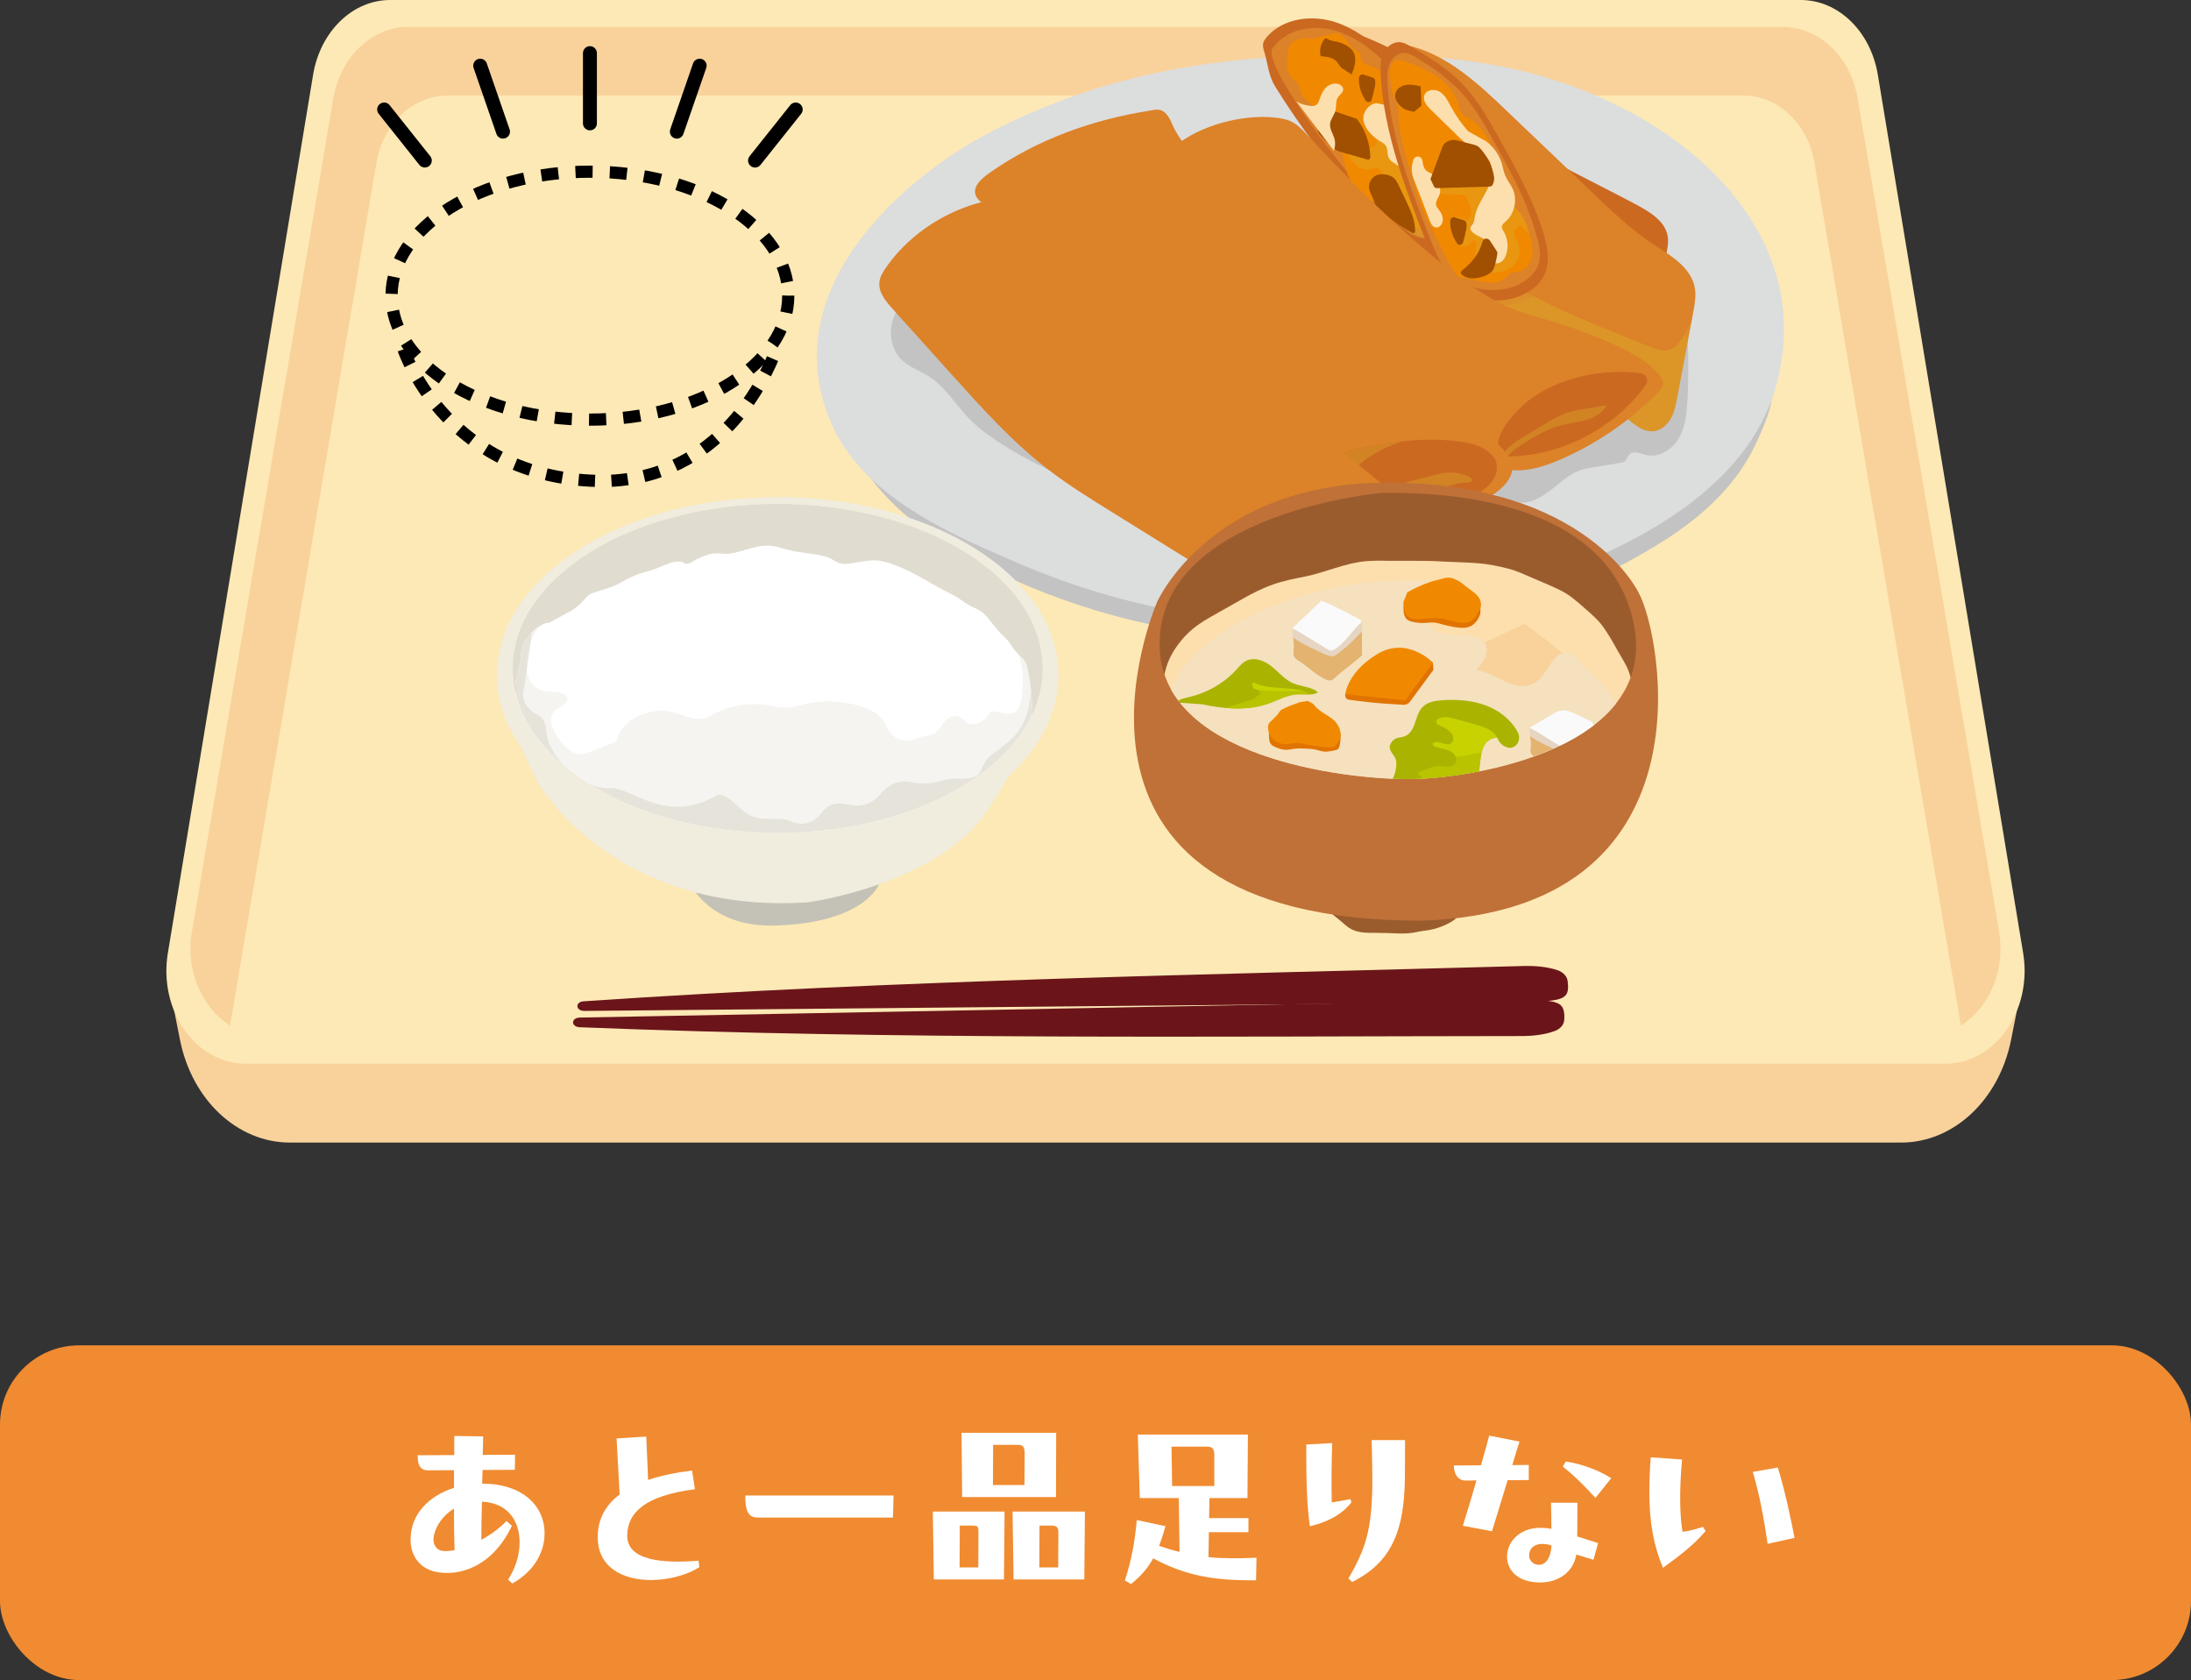 <?xml version="1.0" encoding="UTF-8"?><svg xmlns="http://www.w3.org/2000/svg" xmlns:xlink="http://www.w3.org/1999/xlink" viewBox="0 0 360 276.06"><rect x="0" y="0" width="360" height="276.06" fill="#333333" stroke="none"/><defs><style>.cls-1{fill:#fddfae;}.cls-2{clip-path:url(#clippath-6);}.cls-3{clip-path:url(#clippath-7);}.cls-4{clip-path:url(#clippath-4);}.cls-5{fill:#c3c3c3;}.cls-6{fill:#f18900;}.cls-7{fill:#e6d5c3;}.cls-8{stroke-dasharray:2.7;}.cls-8,.cls-9,.cls-10,.cls-11{fill:none;}.cls-8,.cls-10,.cls-11{stroke:#000;}.cls-8,.cls-11{stroke-miterlimit:10;stroke-width:2px;}.cls-12{fill:#e17300;}.cls-13{clip-path:url(#clippath-9);}.cls-14{fill:#6b151a;}.cls-15{clip-path:url(#clippath-10);}.cls-16{fill:#fff;}.cls-17{fill:#e0dcd0;}.cls-18{mix-blend-mode:screen;}.cls-18,.cls-19{opacity:.4;}.cls-20,.cls-19,.cls-21,.cls-22{mix-blend-mode:multiply;}.cls-20,.cls-23{opacity:.7;}.cls-24{opacity:.25;}.cls-25{fill:#f9d29b;}.cls-26{clip-path:url(#clippath-11);}.cls-27{fill:#a05000;}.cls-28{fill:#cb6921;}.cls-29{fill:#c07138;}.cls-30{fill:#9b5c2d;}.cls-31{clip-path:url(#clippath-1);}.cls-32{fill:#f08b31;}.cls-33{fill:#fde9b5;}.cls-10{stroke-linecap:round;stroke-linejoin:round;stroke-width:2.29px;}.cls-34{isolation:isolate;}.cls-35{fill:#f5e1be;}.cls-36{clip-path:url(#clippath-5);}.cls-37{clip-path:url(#clippath-8);}.cls-38{fill:#dc8228;}.cls-39{clip-path:url(#clippath-3);}.cls-40{fill:#aab400;}.cls-41{clip-path:url(#clippath-12);}.cls-42{fill:#f0ecde;}.cls-43{fill:#c8d200;}.cls-44{fill:#d6d2c6;}.cls-11{stroke-dasharray:2.82;}.cls-45{fill:#e1a54b;}.cls-46{clip-path:url(#clippath-2);}.cls-47{fill:#e5be87;}.cls-48{fill:#dcdddd;}.cls-49{fill:#fafafa;}.cls-50{clip-path:url(#clippath);}.cls-51{fill:#dcaa28;}.cls-52{fill:#c4c1b6;}.cls-22{opacity:.5;}</style><clipPath id="clippath"><path class="cls-9" d="M319.75,174.74H40.25c-8.12,0-14.23-8.74-12.67-18.14L51.44,12.31c1.18-7.15,6.49-12.31,12.67-12.31h231.77c6.18,0,11.49,5.16,12.67,12.31l23.87,144.29c1.55,9.4-4.55,18.14-12.67,18.14Z"/></clipPath><clipPath id="clippath-1"><path class="cls-9" d="M252.91,56.31c5.42,3.98,10.28,8.67,14.17,12.18,1.38,1.25,3.01,2.65,4.84,2.32,1.16-.21,2.1-1.11,2.66-2.15.55-1.04.78-2.22,1-3.38.88-4.66,1.75-9.32,2.63-13.98.25-1.34.5-2.71.25-4.04-.64-3.43-4.15-5.37-7.06-7.3-3.45-2.3-6.48-5.18-9.48-8.04-4.8-4.58-9.6-9.16-14.4-13.74-4.63-4.42-9.55-9.01-15.75-10.6l8.47,40.29,12.67,8.45Z"/></clipPath><clipPath id="clippath-2"><path class="cls-9" d="M246.15,72.79c.22-2.45,3.47-6,5.89-7.62,4.95-3.32,11.39-4.54,17.37-3.88.4.04.77.24,1.01.55.49.65.11,1.26-.26,1.76-5.1,6.85-13.44,11.13-21.96,11.4-1.21.04-2.17-1.01-2.05-2.21h0Z"/></clipPath><clipPath id="clippath-3"><path class="cls-9" d="M208.77,81c-.38,1.28.27,2.65,1.62,3.26.01,0,.02,0,.03.01,1.05.46,2.27.59,3.45.7,9.49.87,19.69.9,27.84-3.26,1.32-.68,2.6-1.48,3.43-2.58.83-1.1,1.13-2.54.46-3.71-.72-1.25-2.26-2.13-3.84-2.5-11.96-2.76-29.52,3.65-32.09,6.24-.34.34-.58.75-.71,1.18l-.19.65Z"/></clipPath><clipPath id="clippath-4"><path class="cls-9" d="M203.73,94.93c-.96-.41-1.39-1.63-.87-2.5,1.22-2.03,2.98-3.67,4.95-4.91,2.5-1.58,5.33-2.57,8.18-3.44,3.8-1.16,9.27-2.13,13.09.18,1.03.63,1.87,1.6,2.25,2.77.92,2.84-1.17,4.69-3.2,5.86-6.78,3.9-16.57,4.67-24.41,2.04h0Z"/></clipPath><clipPath id="clippath-5"><ellipse class="cls-9" cx="127.78" cy="109.83" rx="43.55" ry="27.04"/></clipPath><clipPath id="clippath-6"><path class="cls-9" d="M85.51,108.85c.05-.59.08-1.18.13-1.77.08-.93.66-1.94,1.26-2.65.77-.91,1.85-1.86,3.05-2.1l.16.04c.32-.13.63-.29.92-.48.94-.54,1.91-1.02,2.85-1.55.8-.46,1.43-1.04,2.04-1.72.41-.45.74-.91,1.33-1.13,1.42-.53,2.88-.79,4.24-1.5,1.35-.71,2.6-1.47,4.09-1.87.85-.23,1.64-.45,2.45-.79,1.14-.48,2.5-1.16,3.76-1.05l.36.03c.14.17.31.28.52.31.58.14,1.47-.57,1.91-.78.84-.39,1.74-.78,2.66-.89.71-.08,1.31.03,2,.05.91.03,1.77-.25,2.63-.49,1.36-.36,2.65-.83,4.07-.86.89-.02,1.69.17,2.54.43,1.41.43,2.81.65,4.26.84,1.16.15,2.38.29,3.47.74.56.23,1.16.69,1.72.86.79.24,1.35.13,2.21,0,1.18-.18,2.31-.44,3.51-.44,1.1,0,2.05.3,3.06.65,1.37.48,2.7,1.12,3.98,1.81,1.79.96,3.5,2.04,5.33,2.93.66.32,1.28.66,1.88,1.1.49.36.92.67,1.48.96.58.3,1.2.54,1.75.88.59.37,1.01.92,1.44,1.44.62.74,1.17,1.52,1.84,2.21.36.37.73.72,1.09,1.09.31.32.52.66.75,1.04.34.56.77,1.01,1.24,1.47.53.51.94.85,1.17,1.59.39,1.23.57,2.62.71,3.89.16,1.39.29,2.81.09,4.2-.1.68-.24,1.34-.4,2-.23.92-.36,1.92-.68,2.81-.4,1.12-1.15,2.02-1.84,2.97-1.04,1.44-2.77,1.99-3.98,3.26-.76.8-1.49,1.55-2.42,2.19-.8.54-1.63,1.04-2.43,1.58-.87.58-1.72,1.18-2.64,1.68-1.4.77-2.94,1.35-4.42,1.93-2.35.93-4.67,1.93-6.98,2.94s-5.12,1.09-7.7,1.43c-3.43.45-7.04,0-10.44-.55-1.82-.29-3.62-.65-5.41-1.06-2.33-.54-4.56-1.25-6.84-1.96-1.42-.44-2.85-.83-4.28-1.25-.83-.27-1.67-.52-2.51-.76-.75-.23-1.51-.42-2.28-.55-1.22-.32-2.15-.72-3.21-1.34-1.08-.76-2.17-1.52-3.26-2.27l-1.65-1.07c-.86-.55-1.72-1.11-2.6-1.63-1.29-.76-2.62-1.41-3.84-2.29-1.92-1.38-3.48-3.29-4.24-5.53-.31-.91-.42-1.91-.59-2.86-.13-.69-.21-1.36-.17-2.07.03-.65.21-1.26.17-1.91-.03-.45-.11-.89-.04-1.34.05-.33.19-.63.29-.94.15-.44.17-.89.28-1.34.04-.17.08-.37.17-.51.13-.2.67-.33,0-.05Z"/></clipPath><clipPath id="clippath-7"><path class="cls-9" d="M227.04,80.98s-36.51,3.23-36.51,24.82c-.1,18.67,30.35,22.22,40.78,22.22s42.24-5.03,36.92-26.49c-5.22-21.07-35.25-20.55-41.2-20.55Z"/></clipPath><clipPath id="clippath-8"><path class="cls-9" d="M191.47,112.59c-.36-.95-.15-1.84.12-2.8.54-1.93,1.67-3.64,3-5.12,1.25-1.38,2.72-2.39,4.33-3.3,1.71-.97,3.42-1.93,5.13-2.9s3.31-1.79,5.09-2.42c1.72-.61,3.45-.95,5.23-1.3,3.41-.68,6.57-2.22,10.06-2.54,1.2-.08,2.41-.1,3.61-.06,1.23,0,2.45.01,3.68,0,1.68,0,3.34,0,5.01.1,2.04.12,4.09.14,6.13.3,1.63.13,3.29.46,4.87.86,1.24.31,2.39.83,3.56,1.34,1.7.75,3.46,1.43,5.12,2.26,1.5.75,2.67,1.79,3.91,2.88,1.09.96,2.18,1.86,3.04,3.04.93,1.29,1.7,2.66,2.47,4.05.73,1.3,1.61,2.56,2.01,4.02s.37,2.95.06,4.39c-.38,1.77-1.29,3.31-2.32,4.78-.61.94-1.33,1.77-2.19,2.49-1.21.92-2.48,1.75-3.82,2.48-2.59,1.49-5.28,2.62-8.16,3.42-6.11,1.71-12.32,3.2-18.64,3.82-4.55.45-9.11.54-13.67.34-2.81-.12-5.6-.3-8.34-.94-2.99-.7-6.1-1.71-8.73-3.33-1.07-.69-2.09-1.45-3.06-2.28-.94-.75-1.86-1.51-2.77-2.29-.96-.87-1.9-1.8-2.73-2.8-.8-.96-1.18-2.03-1.51-3.21-.23-.83-.42-1.69-.6-2.54-.15-.71-.08-1.41.09-2.74Z"/></clipPath><clipPath id="clippath-9"><path class="cls-9" d="M251.37,119.57c-.14,1.21.26,2.13.12,3.34-.04.3-.07.61.06.88.13.27.41.45.67.62,1.28.79,2.62,2.17,4.02,2.77.24.1.5.2.76.15.21-.05.37-.19.53-.34,1.37-1.25,2.74-2.15,4.1-3.39l-.04-4.98-10.22.94Z"/></clipPath><clipPath id="clippath-10"><path class="cls-9" d="M247.94,122.88c.85.05,1.58-.6,1.65-1.45.02-.31.01-.65-.17-1.02-1.07-2.13-3.09-3.68-5.32-4.51-2.23-.83-4.66-1-7.04-.85-1.21.07-2.51.28-3.35,1.15-1.48,1.56-.88,4.67-3.74,4.98-.5.05-.96.3-1.27.7-.96,1.25.3,1.92.64,2.89.22.61.06,1.32-.05,1.91-.1.52-.31,1-.56,1.48-.54,1.04.38,2.22,1.51,1.98l.97-.2c.93-.19,1.9-.39,2.82-.19s1.82.92,1.9,1.87c.03.31-.48.63-.48.32.08.42.33.79.69,1.02,2.13-.32,4.15-1.38,5.61-2.97h0c.41.22.92-.04.97-.51l.36-3.21.14-1.22c.1-.88.21-1.79.65-2.56s1.3-1.38,2.17-1.24c.26.83,1.03,1.49,1.89,1.62h0Z"/></clipPath><clipPath id="clippath-11"><path class="cls-9" d="M197.44,115.7c3.63.8,7.53,1.13,11.01-.1,1.57-.56,3.07-1.43,4.75-1.51,1.13-.06,2.38.23,3.34-.32-1.01-.95-2.66-.92-3.98-1.46-1.41-.58-2.37-1.78-3.52-2.73s-2.82-1.67-4.2-1.04c-.7.32-1.19.94-1.69,1.49-2.03,2.24-4.85,3.86-7.93,4.55-.7.16-1.49.3-1.91.85,0,0,3.94.24,4.12.28Z"/></clipPath><clipPath id="clippath-12"><path class="cls-9" d="M212.41,103.21c-.16,1.34.29,2.37.13,3.71-.04.33-.08.68.07.98.15.3.45.5.75.68,1.42.88,2.92,2.41,4.47,3.08.27.11.56.23.84.16.23-.05.42-.22.59-.37,1.52-1.39,3.04-2.39,4.55-3.76l-.04-5.53-11.36,1.04Z"/></clipPath></defs><g class="cls-34"><g id="_レイヤー_2"><g id="_デザイン"><path class="cls-25" d="M312.36,187.74H47.64c-8.62,0-16.11-7-18.07-16.9l-2.23-11.22h305.33l-2.23,11.22c-1.97,9.9-9.45,16.9-18.07,16.9Z"/><path class="cls-33" d="M319.75,174.74H40.25c-8.12,0-14.23-8.74-12.67-18.14L51.44,12.31c1.18-7.15,6.49-12.31,12.67-12.31h231.77c6.18,0,11.49,5.16,12.67,12.31l23.87,144.29c1.55,9.4-4.55,18.14-12.67,18.14Z"/><path class="cls-25" d="M316.13,170.31H43.87c-7.91,0-13.86-8.3-12.34-17.22L54.78,16.11c1.15-6.79,6.33-11.69,12.34-11.69h225.76c6.02,0,11.19,4.9,12.34,11.69l23.25,136.98c1.51,8.92-4.43,17.22-12.34,17.22Z"/><g class="cls-50"><path class="cls-33" d="M311.22,188.67H48.78c-7.46,0-13.07-7.83-11.64-16.25L61.86,26.73c1.09-6.4,5.97-11.02,11.64-11.02h212.98c5.68,0,10.56,4.62,11.64,11.02l24.73,145.7c1.43,8.42-4.18,16.25-11.64,16.25Z"/></g><path class="cls-5" d="M137.6,63.55c.17,10.57,7.68,19.26,15.88,24.58,26.63,17.26,62.2,21.37,92.19,12.88,7.62-2.16,15.13-5.09,22.14-8.89,5.49-2.98,10.9-6.44,15.21-11.13,2.13-2.31,3.96-4.91,5.34-7.78.75-1.56,3.73-7.78,2.43-9.32-1.41-1.66-43.5-.34-59.15-.34h-91.43c-.87,0-1.75,0-2.62,0Z"/><path class="cls-48" d="M191.64,100.11c4.94.97,9.94,1.62,14.95,1.93,17.31,1.07,34.8-1.87,51.07-8.48,13.41-5.45,30.53-14.53,34.5-31.39,4.91-20.87-9.89-36.38-25.31-44.28-16.11-8.25-31.79-9.34-51.29-8.79-18.04.51-34.75,3.57-51.62,11.98-16.01,7.97-37.51,27.34-26.89,49.46,5.57,11.62,20.21,17.68,30.69,22.18,7.73,3.31,15.74,5.79,23.9,7.4Z"/><path class="cls-5" d="M248.72,82.41c1.94.62,4.04-.34,5.67-1.56,1.63-1.22,3.1-2.74,5-3.48.9-.35,1.86-.51,2.82-.66,1.27-.21,2.54-.41,3.81-.62.37-.06.77-.13,1.04-.39.3-.29.39-.74.68-1.04.66-.68,1.76-.15,2.68.08,2.11.54,4.34-.85,5.43-2.73s1.3-4.14,1.42-6.31c.29-5.58.12-11.19-.51-16.74-2.64,4.04-5.34,8.15-9.05,11.25-3.46,2.89-7.64,4.76-11.64,6.84-3.98,2.07-7.84,4.4-11.53,6.94-2.5,1.72-5.07,3.61-8.08,3.98l12.26,4.43Z"/><path class="cls-5" d="M148.85,49.49c-3.07,2.19-3.33,7.33-.5,9.82,1.29,1.13,2.98,1.69,4.42,2.63,2.57,1.68,4.18,4.46,6.3,6.68,1.37,1.43,2.95,2.64,4.6,3.75,5.08,3.41,10.73,5.87,16.34,8.31,4.51,1.96,9.01,3.92,13.52,5.88-15.25-10.75-30.63-21.61-43.27-35.34l-1.4-1.73Z"/><path class="cls-28" d="M239,46.7c5.51,3.23,20,6.84,23.96,9.71,1.4,1.02,3.06,2.16,4.89,1.86,1.16-.19,2.09-.96,2.62-1.84s.74-1.87.93-2.84c.79-3.91,1.58-7.82,2.37-11.72.23-1.12.45-2.27.18-3.38-.7-2.85-4.26-4.41-7.21-5.98-3.5-1.86-13.44-6.68-16.5-9.02-4.89-3.75-9.79-7.49-14.68-11.24-4.72-3.62-14.54-8.29-20.39-8.55l16.92,35.54,6.91,7.47Z"/><path class="cls-28" d="M229.65,10.96c-2.92-2.99-6.12-5.92-10.08-7.27-3.96-1.35-8.87-.72-11.52,2.5-.2.25-.39.51-.48.82-.13.46-.01.94.13,1.39.66,2.15.68,3.99,1.87,5.9,4.16,6.68,8.93,12.98,14.22,18.81,2.09,2.3,5.42,4.68,8.09,6.27,1.46.87,3.1,1.55,4.8,1.5s3.45-.96,4.11-2.53l-11.13-27.39Z"/><path class="cls-38" d="M229.2,11.86c-2.68-2.74-5.61-5.43-9.24-6.66-3.63-1.23-8.12-.66-10.56,2.3-.19.23-.36.47-.44.75-.12.42-.01.86.12,1.28.61,1.97,1.66,3.77,2.75,5.52,3.81,6.12,8.18,11.9,13.03,17.23,1.91,2.11,3.93,4.17,6.37,5.63,1.34.8,2.84,1.42,4.4,1.37s3.16-.88,3.77-2.32l-10.19-25.1Z"/><path class="cls-6" d="M215.55,6.36c-.81-.05-1.65-.09-2.42.18-.77.27-1.46.93-1.5,1.75-.01.25.04.5.03.74,0,.28-.09.56-.14.84-.22,1.22.24,2.53,1.17,3.35.24.22.52.4.69.68.22.35.22.79.34,1.19.5,1.72,2.84,2.25,3.59,3.88.39.86.27,1.88.68,2.73.42.88,1.33,1.41,1.9,2.19.73,1.01.84,2.33,1.15,3.54.32,1.23.87,2.41,1.63,3.43.56.76,1.23,1.45,2.05,1.92,1.31.76,2.93.94,4.11,1.88,1.04.83,1.66,2.19,2.88,2.69,1.04.43,2.35.14,3.23.84.66-.32.6-1.47,1.3-1.7.2-.07.43-.03.64-.05.89-.1,1.3-1.16,1.44-2.05.35-2.15.29-4.36-.15-6.49-.3-1.41-.77-2.79-1.23-4.16-.41-1.22-.83-2.44-1.48-3.55-.78-1.32-1.86-2.44-3.04-3.42-1.02-.84-2.12-1.61-2.96-2.63-.48-.58-.87-1.25-1.41-1.77-.89-.84-2.1-1.23-3.25-1.66-.54-.2-1.16-.52-1.23-1.09-.03-.2.02-.4-.03-.59-.11-.44-.62-.62-1-.87-.69-.44-1.05-1.24-1.57-1.87s-1.43-1.13-2.13-.71"/><g class="cls-19"><path class="cls-51" d="M220.92,24.17c.43,1,.88,2.04,1.67,2.79s2.01,1.17,3,.7c.2-.1.42-.23.64-.18.14.03.25.14.34.24,2.04,2.19,2.16,5.51,3.31,8.28.25.61.56,1.2,1,1.68.98,1.07,2.48,1.48,3.91,1.64-1.21-2.97-1.66-6.19-2.63-9.24-.93-2.89-2.33-5.63-4.14-8.07-.51-.69-1.08-1.37-1.86-1.73-.4-.18-.93-.36-.97-.81.43.94.75,1.93.95,2.94.13.66.08,1.54-.56,1.76-.5.17-1.02-.22-1.38-.61-.67-.75-1.2-1.64-1.53-2.6l-1.74,3.21Z"/></g><path class="cls-27" d="M219.42,18.33c-1.01.41-1.9,1.12-2.52,2.02-.21.31-.4.66-.37,1.04.04.44.37.79.68,1.11.45.46.91.91,1.36,1.37.26.26.51.52.82.71.38.24.82.37,1.26.49,1.31.37,2.63.75,3.94,1.12.11.03.24.06.35.02.19-.08.22-.33.21-.54-.07-2.22-.86-4.41-2.22-6.15l-3.51-1.18Z"/><path class="cls-27" d="M225.02,31.27c-.32-.96.24-2.13,1.19-2.49.4-.15.83-.17,1.25-.13.57.06,1.15.23,1.57.61.36.33.58.78.79,1.22.39.82.78,1.63,1.17,2.45.76,1.59,1.53,3.24,1.53,5,0,.1,0,.21-.07.29-.13.15-.37.07-.54-.03-2.13-1.16-4.1-2.63-5.81-4.35l-1.08-2.58Z"/><path class="cls-27" d="M222.07,12.25c.25-.62.49-1.25.58-1.91s.01-1.37-.35-1.93c-.24-.36-.58-.64-.94-.87-.53-.33-1.12-.56-1.73-.69-.47-.1-.98-.13-1.39-.39-.12-.08-.24-.17-.38-.17-.15,0-.27.14-.35.27-.47.68-.68,1.54-.58,2.36.01.09.03.19.1.26.07.07.18.08.28.09.84.06,1.75.22,2.31.84.35.39.55.94,1.01,1.18l1.44.95Z"/><path class="cls-27" d="M223.3,12.71c-.13,1.32.34,2.66,1.09,3.82.25.4.86.3.99-.15.2-.69.37-1.39.51-2.1.08-.4.14-.83.01-1.2-.05-.16-.19-.28-.35-.33l-1.53-.49c-.33-.11-.68.11-.71.45Z"/><path class="cls-1" d="M226.19,16.94c-1.26.16-2.27,1.41-2.18,2.67.05.71.4,1.36.83,1.92.51.66,1.14,1.21,1.85,1.64.38.22.8.43,1.03.8.34.54.17,1.27.41,1.86.3.72,1.11,1.05,1.76,1.49,1,.67,1.73,1.74,1.97,2.93.02.08.04.17.1.22.2.17.42-.18.45-.44.15-1.28.29-2.59,0-3.84-.26-1.07-.82-2.03-1.33-3-.95-1.82-1.72-3.74-2.29-5.71l-2.6-.52Z"/><path class="cls-1" d="M212.99,16.67c.73.41,1.54.66,2.37.73.3.03.63.02.89-.14.32-.2.45-.6.57-.96.26-.79.61-1.58,1.26-2.1.64-.52,1.65-.67,2.29-.14.14.12.27.27.31.45.15.6-.57,1.03-.89,1.56-.37.62-.19,1.41-.36,2.1-.19.76-.81,1.39-.89,2.17-.08.83.46,1.58.7,2.38.2.67.17,1.4-.07,2.05l-6.17-8.11Z"/><path class="cls-38" d="M252.91,56.31c5.42,3.98,10.28,8.67,14.17,12.18,1.38,1.25,3.01,2.65,4.84,2.32,1.16-.21,2.1-1.11,2.66-2.15.55-1.04.78-2.22,1-3.38.88-4.66,1.75-9.32,2.63-13.98.25-1.34.5-2.71.25-4.04-.64-3.43-4.15-5.37-7.06-7.3-3.45-2.3-6.48-5.18-9.48-8.04-4.8-4.58-9.6-9.16-14.4-13.74-4.63-4.42-9.55-9.01-15.75-10.6l8.47,40.29,12.67,8.45Z"/><g class="cls-31"><g class="cls-22"><path class="cls-51" d="M247.41,46.06c6.28,3.92,13.19,6.71,20.06,9.47,1.14.46,2.29.92,3.43,1.38,1.19.48,2.54.96,3.72.45.98-.43,1.56-1.43,2.08-2.36.67-1.21,1.33-2.43,2-3.64-.09,5.13-.69,10.26-1.81,15.27-.32,1.45-.75,2.99-1.89,3.93-1.52,1.26-3.76,1.04-5.65.46-8.33-2.57-13.86-10.43-21.45-14.72-1.6-.9-3.29-1.65-4.88-2.57-3.18-1.84-5.95-4.38-8.05-7.39.41-.06.84.09,1.12.39l11.33-.68Z"/></g><g class="cls-18"><path class="cls-38" d="M244.81,50.29c.71.07,6.68.35,11.02-4.51.1-1.26.2-2.52.3-3.78,2.43-.24,4.83.75,6.82,2.16,1.99,1.41,3.65,3.23,5.42,4.9,2.5,2.35,5.25,4.43,8.2,6.19.93.55,1.88,1.09,2.66,1.84.76.73,1.32,1.65,1.8,2.58,1.95,3.76,2.82,8.08,2.49,12.31,3.21-7.92,5.58-16.18,7.06-24.6.08-.47.16-.96.03-1.41-.17-.57-.63-.99-1.08-1.37-7.76-6.58-17.02-11.1-26.28-15.32-1.96-.89-3.95-1.8-5.59-3.19-1.49-1.27-2.63-2.91-3.83-4.46-3.99-5.18-8.81-9.64-13.66-14.03-1.33-1.2-2.68-2.42-4.29-3.21-1.64-.81-3.48-1.15-5.29-1.44-2.69-.43-5.4-.78-8.11-1.04,11.34,9.46,18.04,23.23,24.41,36.56l-2.08,11.83Z"/></g></g><path class="cls-28" d="M244.9,49.32c2.1.18,4.23-.21,6.05-1.27,1.17-.68,2.16-1.59,2.75-2.8,1.03-2.12.58-4.65-.1-6.92-1.61-5.34-4.33-10.27-7.03-15.15-1.98-3.57-3.99-7.2-6.93-10.03-2.26-2.18-4.99-3.82-7.69-5.43-.63-.38-1.29-.76-2.02-.79-1.18-.05-2.23.87-2.69,1.96-.46,1.09-.45,2.31-.38,3.49.55,9.54,4.06,18.63,7.53,27.53.42,1.07.85,2.16,1.34,3.22,1.6,3.47,4.93,5.82,8.74,6.16l.43.04Z"/><path class="cls-38" d="M244.53,47.62c1.93.17,3.88-.2,5.55-1.17,1.07-.63,1.98-1.46,2.53-2.57.95-1.95.12-4.32-.51-6.4-1.48-4.9-3.97-9.43-6.45-13.91-1.81-3.28-3.67-6.61-6.36-9.21-2.08-2.01-4.17-3.46-6.64-4.94-.58-.34-1.18-.7-1.86-.73-1.08-.05-2.05.8-2.47,1.8s-.41,2.12-.35,3.21c.5,8.76,3.73,17.11,6.92,25.29.38.99.78,1.99,1.23,2.96,1.47,3.19,4.53,5.35,8.03,5.65l.39.03Z"/><path class="cls-6" d="M242.22,45.99c1.77.48,3.91.87,5.23-.42.24-.24.45-.52.74-.68.39-.21.85-.16,1.28-.23,1.3-.22,2.18-1.57,2.32-2.91.14-1.33-.28-2.65-.7-3.92-.35-1.05-.72-2.14-1.48-2.94-.23-.24-.49-.44-.67-.71-.32-.47-.37-1.06-.47-1.62-.34-2.09-1.25-4.02-2.15-5.92-.39-.82-.78-1.64-1.17-2.47-.45-.96-.91-1.92-1.56-2.76-.62-.81-1.41-1.48-2.28-1.99-.43-.25-.91-.49-1.19-.91-.23-.34-.3-.76-.41-1.16-.51-1.96-1.9-3.58-3.54-4.73-1.64-1.15-3.52-1.88-5.39-2.56-.4-.15-.83-.29-1.25-.19-.52.12-.9.62-1.05,1.14s-.11,1.08-.07,1.63c.06.88.13,1.78.42,2.61.22.61.55,1.16.74,1.78.22.73.21,1.51.25,2.27.16,2.96,1.01,5.83,1.85,8.66.24.82.49,1.64.73,2.46.35,1.17.7,2.34,1.14,3.47.56,1.45,1.26,2.84,1.96,4.22.69,1.37,1.38,2.73,2.07,4.1.59,1.18,1.2,2.37,2.11,3.31l2.53.45Z"/><g class="cls-19"><path class="cls-51" d="M235.79,30.57c-.07-.1-.18.1-.13.21.32.85,1.34,1.2,2.25,1.23.91.03,1.83-.14,2.71.1.12.03.25.08.33.17.16.18.12.46.19.7.05.17.16.32.25.47.5.86.39,2.03-.27,2.77-.68-.31-1.41-.51-2.15-.59.55.22.94.74,1.14,1.3s.23,1.17.27,1.76c.01.25.03.52-.09.74s-.42.37-.63.23c-.04.39.29.76.68.84s.8-.1,1.07-.39c.16-.17.28-.38.48-.5s.5-.13.62.07c.05.08.05.18.05.27.04,1.51-.32,3.04-1.04,4.37-.03.06-.07.13-.04.19.03.06.12.08.19.08.85.06,1.71.12,2.56.17.58.04,1.16.08,1.74.02,1.21-.12,2.4-.71,3.1-1.69.71-.99.86-2.39.25-3.44-.16-.27-.36-.52-.46-.81-.27-.76.3-1.69,1.09-1.79.32.54,1.07,1.06,1.4,1.6-.67-2.81-1.41-3.51-2.33-4.49-.28-.3-.38-.52-.71-.83-.32-.29-.49-.44-.79-.75-.9-.92-1.25-2.31-2.26-3.13-.41-.33-.9-.55-1.32-.85-.31-.23-.59-.5-.82-.81l-7.32,2.78Z"/></g><path class="cls-1" d="M233.22,25.77c-.41-.16-.86.08-1,.54-.17.57-.29,1.16-.25,1.75.04.64.27,1.24.5,1.83.81,2.11,1.63,4.22,2.44,6.33.2.53.47,1.12,1.06,1.16.4.03.78-.26.96-.66.33-.77.01-1.58-.45-2.17-.21-.27-.46-.53-.52-.87-.13-.69.5-1.28.64-1.97.13-.62-.15-1.23-.42-1.79-.27-.55-.56-1.13-1.05-1.43-.21-.13-.44-.2-.64-.34-.51-.35-.69-1.03-.77-1.71-.04-.31-.22-.57-.49-.68h0Z"/><path class="cls-1" d="M241.27,21.62c-1.12-1.26-2.09-2.65-2.89-4.13-.48-.89-.94-1.87-1.8-2.41-.86-.54-2.26-.35-2.56.62-.27.86.43,1.7,1.08,2.33,1.4,1.36,2.8,2.73,4.2,4.09.96.93,1.93,1.88,3.09,2.55.66.38,1.38.68,1.91,1.22,1.21,1.25.96,3.32.23,4.91-.73,1.58-1.85,3.02-2.18,4.73-.09.47-.13.99-.42,1.37-.1.14-.24.26-.3.43-.12.34.13.69.41.91.65.54,1.49.81,2.22,1.24s1.39,1.19,1.3,2.03c-.06.51-.38,1.06-.1,1.49.42.65,1.44.05,1.79-.64.65-1.31.61-2.94-.12-4.21-.19-.33-.43-.69-.33-1.05.08-.28.33-.47.55-.66,1.52-1.3,2.03-3.66,1.17-5.47-.35-.74-.89-1.37-1.2-2.12-.26-.62-.36-1.29-.55-1.94-.43-1.47-1.36-2.79-2.6-3.7l-2.89-1.61Z"/><path class="cls-27" d="M236.99,24.16c.32-.87,1.37-1.36,2.39-1.1.91.23,1.82.46,2.73.7.23.06.47.13.67.25.17.11.31.25.45.4,1.2,1.33,1.99,2.94,2.25,4.61.06.42,0,.84-.17,1.23-.05.12-.12.24-.24.32-.14.09-.33.1-.51.1-2.78.08-5.56.16-8.33.24-.15,0-.32,0-.45-.07-.11-.07-.17-.19-.22-.3-.17-.37-.35-.74-.52-1.12l1.96-5.27Z"/><path class="cls-27" d="M233.43,14.19c-.96-.22-1.95-.45-2.91-.11-.43.16-.82.44-1.05.83-.58.96,0,1.94.71,2.59.2.18.41.34.65.46.48.24,1.03.28,1.54.4l1.18-.98-.12-3.19Z"/><path class="cls-27" d="M238.31,36.17c-.13,1.32.34,2.66,1.09,3.82.25.4.86.3.99-.15.2-.69.37-1.39.51-2.1.08-.4.14-.83.01-1.2-.05-.16-.19-.28-.35-.33l-1.53-.49c-.33-.11-.68.11-.71.45Z"/><path class="cls-27" d="M244.76,39.5c-.3-.47-1.01-.35-1.16.18-.32,1.16-.9,2.25-1.69,3.17-.49.57-1.05,1.07-1.62,1.55-.15.12-.31.28-.27.47.02.11.1.19.19.27,1.03.87,2.59.67,3.84.15.43-.18.86-.4,1.14-.76.23-.29.35-.66.45-1.02.16-.59.29-1.19.39-1.79.02-.16-.01-.32-.1-.46l-1.15-1.77Z"/><path class="cls-38" d="M193.1,24c3.98-3.38,11.05-5.24,16.25-4.69.91.1,1.83.21,2.67.59,1.12.5,1.98,1.43,2.81,2.32,7.84,8.43,18.31,18.94,27.87,25.36,1.5,1.01,3.04,1.97,4.69,2.72,2.27,1.03,4.7,1.63,7.08,2.33,3.76,1.11,7.45,2.49,11.02,4.12,2.68,1.22,5.37,2.65,7.21,4.96.3.37.58.8.57,1.27,0,.58-.43,1.06-.83,1.48-4.61,4.71-10.15,8.5-16.2,11.11-3.13,1.34-6.69,2.37-9.89,1.21l-53.24-52.77Z"/><path class="cls-28" d="M246.15,72.79c.22-2.45,3.47-6,5.89-7.62,4.95-3.32,11.39-4.54,17.37-3.88.4.04.77.24,1.01.55.49.65.11,1.26-.26,1.76-5.1,6.85-13.44,11.13-21.96,11.4-1.21.04-2.17-1.01-2.05-2.21h0Z"/><g class="cls-46"><g class="cls-19"><path class="cls-51" d="M246.74,75.15c.67-1.59,2.24-2.58,3.73-3.47,1.19-.71,2.38-1.43,3.57-2.14,1.02-.61,2.05-1.23,3.18-1.63,1.05-.38,2.17-.57,3.27-.75,1.17-.2,2.34-.39,3.52-.59-.67,1.28-2.04,2.05-3.43,2.46-1.39.41-2.85.52-4.24.9-2.43.65-4.59,2.03-6.71,3.4-.83.54-1.72,1.14-2.04,2.08l-.84-.25Z"/></g></g><g class="cls-18"><path class="cls-38" d="M194.98,24.88c4.28-3.92,11.3-4.45,16.11-1.2.45.3.88.64,1.16,1.1.32.54.39,1.2.58,1.8.49,1.5,1.78,2.57,3.01,3.56,3.33,2.67,8.93,7.63,12.26,10.3,1.84,1.48,3.68,2.96,5.18,4.79.68.84,1.29,1.74,2,2.55.84.95,1.81,1.77,2.78,2.59,1.62,1.37,3.25,2.73,4.87,4.1.93.78,1.87,1.57,2.96,2.11,1.06.52,2.23.79,3.39,1.04,3.91.88,6.22,1.76,10.22,1.47,1.8-.13,3.72-.46,5.31.4-6.21.39-10.65,2.44-15.84,5.88-2.46,1.63-4.83,3.73-5.66,6.56l-48.34-47.06Z"/></g><path class="cls-38" d="M212.05,86.09c14.94,2.93,36.95-2.38,36.47-9.65-.57-2.71-5.49-6.13-8.5-8.24-6.5-4.57-27.74-25.13-30.1-27.8-2.24-2.54-15.09-14.74-17.22-19.77-.44-1.05-.98-2.24-2.07-2.55-.58-.16-1.18.02-1.78.11-9.52,1.51-18.3,4.74-25.81,9.9-1.49,1.03-3.43,2.47-2.67,4.13.31.68.98,1.1,1.61,1.49,12.11,7.63,20.92,19.43,30.22,30.3,6.52,7.62,13.87,12.25,16.59,20.79l3.26,1.28Z"/><path class="cls-28" d="M208.77,81c-.38,1.28.27,2.65,1.62,3.26.01,0,.02,0,.03.01,1.05.46,2.27.59,3.45.7,9.49.87,19.69.9,27.84-3.26,1.32-.68,2.6-1.48,3.43-2.58.83-1.1,1.13-2.54.46-3.71-.72-1.25-2.26-2.13-3.84-2.5-11.96-2.76-29.52,3.65-32.09,6.24-.34.34-.58.75-.71,1.18l-.19.65Z"/><g class="cls-18"><path class="cls-38" d="M161.15,32.98c1.65-2.24,4.19-3.63,6.64-4.95,2.94-1.58,5.93-3.18,9.19-3.9,3.26-.72,6.89-.45,9.61,1.47.29.21.58.44.75.75.3.56.17,1.23.2,1.86.1,1.99,1.8,3.47,3.37,4.69,2.59,2.03,5.18,4.06,7.77,6.09,5.47,4.29,10.97,8.61,15.51,13.88,2.91,3.39,5.42,7.15,8.71,10.17.63.57,1.28,1.12,2.03,1.52,1.01.54,2.14.78,3.23,1.14,1.6.53,3.11,1.34,4.45,2.36.43.33.87.75.88,1.28.02.94-1.18,1.33-2.12,1.43-3.25.35-6.53.64-9.66,1.6-3.12.96-6.13,2.66-8.03,5.32l-52.53-44.73Z"/></g><g class="cls-39"><g class="cls-19"><path class="cls-51" d="M232.01,71.95c-2.77.95-5.61,1.94-7.9,3.76-1.21.96-2.32,2.39-2.05,3.92.09.5.35.99.8,1.22.43.22.94.16,1.42.08.97-.17,1.92-.41,2.87-.66,2.8-.73,5.6-1.45,8.4-2.18.63-.16,1.25-.32,1.89-.4,1.34-.16,2.72.07,3.94.66.23.11.5.31.46.56-.05.31-.47.36-.79.36-1.58,0-3.07.69-4.62,1.04-3.01.68-6.35.05-9.09,1.48-.64.33-1.23.77-1.91,1-.7.23-1.45.22-2.18.09-.74-.13-1.47-.39-2.01-.91-.69-.67-.94-1.65-1.16-2.58-.33-1.38-.66-2.75-1-4.13-.17-.71-.33-1.5,0-2.14l12.92-1.18Z"/></g></g><path class="cls-38" d="M170.88,32.47c-9.65-1.05-19.71,3.51-25.28,11.46-.52.75-1.02,1.56-1.11,2.46-.16,1.63,1.01,3.06,2.1,4.28,3.3,3.66,6.59,7.33,9.89,10.99,4.9,5.44,9.83,10.92,15.63,15.4,3.34,2.58,6.93,4.81,10.51,7.03,5.45,3.39,10.91,6.77,16.36,10.16,1.14.71,2.45,1.55,3.7,2.38,1.04.69,2.11.64,3.34.83,15.48,2.48,32.54-5.01,26.08-12.89-1.46-4.21-37.58-28.26-61.22-52.11Z"/><path class="cls-28" d="M203.73,94.93c-.96-.41-1.39-1.63-.87-2.5,1.22-2.03,2.98-3.67,4.95-4.91,2.5-1.58,5.33-2.57,8.18-3.44,3.8-1.16,9.27-2.13,13.09.18,1.03.63,1.87,1.6,2.25,2.77.92,2.84-1.17,4.69-3.2,5.86-6.78,3.9-16.57,4.67-24.41,2.04h0Z"/><g class="cls-4"><g class="cls-19"><path class="cls-51" d="M217.39,83.02c-.27-.35-.83-.22-1.24-.05-2.85,1.18-5.63,2.55-8.3,4.1-.48.28-.97.57-1.29,1.02-.47.64-.52,1.48-.57,2.27-.03.51-.05,1.04.16,1.51.42.93,1.59,1.25,2.6,1.21,1.17-.05,2.31-.42,3.42-.79.46-.15.94-.31,1.31-.63.45-.38.71-.94,1.14-1.33.33-.31.75-.5,1.17-.67,1.77-.7,3.7-.97,5.6-.79-.18,1.87-1.55,3.38-2.84,4.75-1.42,1.49-2.88,3.02-4.74,3.91-1.55.74-3.28.99-4.99,1.1-2.04.13-4.18.06-5.99-.88-1.82-.94-3.22-2.95-2.87-4.96.17-1.02.75-1.92,1.36-2.75.76-1.03,1.6-2.01,2.57-2.85,2-1.74,11.69-5.44,14.32-5.72l-.82,1.55Z"/></g></g><g class="cls-18"><path class="cls-38" d="M156.66,37.93c-2.59,1.32-5.87,2.71-7.79,4.89-.53.6,2.4,1.25,2.17,2.01-.43,1.41.16,2.96,1.11,4.09s-.28,2.34.91,3.21c7.87,5.74,12.71,14.84,20.34,20.89,2.85,2.26,6.05,4.05,8.89,6.33,2.52,2.01,4.73,4.39,7.25,6.39,2.92,2.32,4.61,3.32,7.89,5.1.58.32,1.22.65,1.88.55,1.34-.2,1.76-1.87,2.3-3.11,1.14-2.62,3.84-4.16,6.36-5.51,2.63-1.41,5.45-2.86,8.42-2.57-1.51-2.6-4.2-4.26-6.78-5.8-4.58-2.74-7.56-4.68-12.14-7.43-5.41-3.24-10.88-6.52-15.43-10.88-2.65-2.53-4.96-5.41-7.77-7.77-4.09-3.44-9.34-5.95-11.65-10.77l-5.97.39Z"/></g><ellipse class="cls-42" cx="127.78" cy="110.92" rx="43.22" ry="27.38"/><path class="cls-52" d="M113.36,145.09s3.05,7.25,13.86,6.99c10.81-.25,16.91-3.94,17.8-8.39.89-4.45-10.17-1.78-10.17-1.78l-10.17.64-7.25.25-4.07,2.29Z"/><path class="cls-42" d="M143.62,100.08l-50.48,11.44-8.77,8.39s2.8,6.61,4.32,9.16,14.37,21.11,44,19.2c0,0,22.38-2.92,30.26-16.15s9.03-13.22,9.03-13.22l-4.58-8.9-4.07-3.05-19.71-6.87Z"/><ellipse class="cls-42" cx="127.78" cy="110.92" rx="46.11" ry="29.21"/><ellipse class="cls-17" cx="127.78" cy="109.83" rx="43.55" ry="27.04"/><path class="cls-42" d="M127.78,81.7c-25.46,0-46.11,13.08-46.11,29.21s20.64,29.21,46.11,29.21,46.11-13.08,46.11-29.21-20.64-29.21-46.11-29.21ZM127.78,136.87c-24.05,0-43.55-12.11-43.55-27.04s19.5-27.04,43.55-27.04,43.55,12.11,43.55,27.04-19.5,27.04-43.55,27.04Z"/><g class="cls-36"><path class="cls-16" d="M85.51,108.85c.05-.59.08-1.18.13-1.77.08-.93.66-1.94,1.26-2.65.77-.91,1.85-1.86,3.05-2.1l.16.04c.32-.13.63-.29.92-.48.94-.54,1.91-1.02,2.85-1.55.8-.46,1.43-1.04,2.04-1.72.41-.45.74-.91,1.33-1.13,1.42-.53,2.88-.79,4.24-1.5,1.35-.71,2.6-1.47,4.09-1.87.85-.23,1.64-.45,2.45-.79,1.14-.48,2.5-1.16,3.76-1.05l.36.03c.14.17.31.28.52.31.58.14,1.47-.57,1.91-.78.84-.39,1.74-.78,2.66-.89.71-.08,1.31.03,2,.05.91.03,1.77-.25,2.63-.49,1.36-.36,2.65-.83,4.07-.86.89-.02,1.69.17,2.54.43,1.41.43,2.81.65,4.26.84,1.16.15,2.38.29,3.47.74.56.23,1.16.69,1.72.86.79.24,1.35.13,2.21,0,1.18-.18,2.31-.44,3.51-.44,1.1,0,2.05.3,3.06.65,1.37.48,2.7,1.12,3.98,1.81,1.79.96,3.5,2.04,5.33,2.93.66.32,1.28.66,1.88,1.1.49.36.92.67,1.48.96.58.3,1.2.54,1.75.88.59.37,1.01.92,1.44,1.44.62.74,1.17,1.52,1.84,2.21.36.37.73.72,1.09,1.09.31.32.52.66.75,1.04.34.56.77,1.01,1.24,1.47.53.51.94.85,1.17,1.59.39,1.23.57,2.62.71,3.89.16,1.39.29,2.81.09,4.2-.1.68-.24,1.34-.4,2-.23.92-.36,1.92-.68,2.81-.4,1.12-1.15,2.02-1.84,2.97-1.04,1.44-2.77,1.99-3.98,3.26-.76.8-1.49,1.55-2.42,2.19-.8.54-1.63,1.04-2.43,1.58-.87.58-1.72,1.18-2.64,1.68-1.4.77-2.94,1.35-4.42,1.93-2.35.93-4.67,1.93-6.98,2.94s-5.12,1.09-7.7,1.43c-3.43.45-7.04,0-10.44-.55-1.82-.29-3.62-.65-5.41-1.06-2.33-.54-4.56-1.25-6.84-1.96-1.42-.44-2.85-.83-4.28-1.25-.83-.27-1.67-.52-2.51-.76-.75-.23-1.51-.42-2.28-.55-1.22-.32-2.15-.72-3.21-1.34-1.08-.76-2.17-1.52-3.26-2.27l-1.65-1.07c-.86-.55-1.72-1.11-2.6-1.63-1.29-.76-2.62-1.41-3.84-2.29-1.92-1.38-3.48-3.29-4.24-5.53-.31-.91-.42-1.91-.59-2.86-.13-.69-.21-1.36-.17-2.07.03-.65.21-1.26.17-1.91-.03-.45-.11-.89-.04-1.34.05-.33.19-.63.29-.94.15-.44.17-.89.28-1.34.04-.17.08-.37.17-.51.13-.2.67-.33,0-.05Z"/><g class="cls-2"><g class="cls-24"><path class="cls-44" d="M89.28,102.53c-1.63.72-3.19,5.06-2.66,7.98.27,1.49,1.37,2.96,3.22,3.13.88.08,1.79-.04,2.62.3.44.18.77.52.79.92.04.83-1.18,1.19-1.9,1.76-1.59,1.26-.53,3.41.6,4.96.8,1.09,1.87,2.32,3.44,2.32.68,0,1.33-.25,1.94-.49,1.33-.53,2.66-1.05,3.99-1.58.52-3.41,5.43-5.89,9.45-4.77,1.65.46,3.3,1.41,4.96.99.6-.15,1.11-.47,1.63-.75,2.59-1.39,5.89-1.91,8.94-1.4.96.16,1.9.42,2.88.4,1.07-.02,2.08-.36,3.1-.6,3.08-.73,6.47-.56,9.42.46.09.03.18.06.28.09,1.7.56,3.04,1.66,3.64,3.06v.03c.45,1,1.31,1.95,2.56,2.28.62.16,1.34.11,1.93-.11.81-.3,1.63-.58,2.51-.67.38-.04.77-.18,1.05-.38.9-.67,1.13-1.76,2.07-2.42.29-.21.65-.35,1.04-.38,1.09-.09,1.42.71,2.14,1.1,1.43.78,3.3-.53,3.77-1.87,1.65-.12,2.11.79,3.78.24.4-.13.71-.41.86-.74,1.24-2.72.84-7.36-.48-10.05,1.58,1.1,3.42,3.57,4.09,5.16,1.4,3.32,2.43,9.15,1.31,12.54-.77,2.36-2.69,4.34-4.59,6.23-2.61,2.59-5.34,5.19-8.87,6.94-3.95,1.96-8.61,2.71-13.18,3.35-8.71,1.21-17.59,2.12-26.39,1.39-8.8-.74-17.59-3.26-24.03-8.15-3.73-2.84-6.56-6.36-10.11-9.34-1.97-1.65-4.19-3.16-5.6-5.15-1.75-2.45-2.09-5.45-1.45-8.23.64-2.78,2.19-5.38,4.04-7.78l7.2-.76Z"/></g><g class="cls-23"><path class="cls-17" d="M86.16,112.88c-.73,1.68.37,3.71,1.94,4.45.95.45,1.58,1.38,1.63,2.46.11,2.74,1.93,5.25,4.17,7.23,1.77,1.57,4.02,2.54,6.36,2.47,3.76-.1,8.9,5.96,17.28,1.34,2.04-1.12,4,2.85,6.38,3.41,1.4.59,4.41.03,5.81.62,1.64.91,3.82.56,5.08-1.09,1.75-2.28,3.05-1.78,5.44-1.44,1.73.24,3.4-.56,4.51-1.94.71-.89,1.67-1.56,2.76-1.83.76-.19,1.56-.19,2.32-.01,1.76.4,3.59.15,5.32-.38,2.1-.65,5.32.55,6.13-1.77.33-.95.88-1.8,1.67-2.39,3.82-2.84,6.07-4.24,6.49-11.18.29-8.62,3.23.84,2.77,4.83-4.48,28.72-41.29,24.64-62.55,24.05-13.59-5.36-36.35-23.21-22.16-38.71l-1.34,9.88Z"/></g></g></g><path class="cls-30" d="M217.13,147.95c-.09.31.04.46.27.69.33.34.65.68.98,1.03.56.6,1.2,1.09,1.84,1.61.45.36.88.79,1.35,1.12,1.31.91,2.85.88,4.37.88,1.27,0,2.52.05,3.79.1,1,.04,2.05-.01,3.03-.23s1.95-.26,2.88-.51c1.09-.29,2.29-.78,3.2-1.42.39-.28.69-.61,1.01-.98.27-.32,1.04-.99,1.05-1.43.03-1.28-1.79-1.54-2.69-1.64-2.21-.23-4.38-.86-6.59-.98-2.04-.11-4.19-.08-6.22.15-1.75.2-3.49.55-5.2.95-.52.12-1,.3-1.51.47-.42.14-.9.17-1.55.2Z"/><path class="cls-29" d="M269.28,97.46c3.75,6.88,12.62,52.26-35.67,53.82-66.34,0-43.49-52.36-43.49-52.36,0,0,8.66-19.61,37.86-19.61,32.86,0,41.3,18.15,41.3,18.15Z"/><path class="cls-30" d="M227.04,80.98s-36.51,3.23-36.51,24.82c-.1,18.67,30.35,22.22,40.78,22.22s42.24-5.03,36.92-26.49c-5.22-21.07-35.25-20.55-41.2-20.55Z"/><g class="cls-3"><path class="cls-1" d="M191.47,112.59c-.36-.95-.15-1.84.12-2.8.54-1.93,1.67-3.64,3-5.12,1.25-1.38,2.72-2.39,4.33-3.3,1.71-.97,3.42-1.93,5.13-2.9s3.31-1.79,5.09-2.42c1.72-.61,3.45-.95,5.23-1.3,3.41-.68,6.57-2.22,10.06-2.54,1.2-.08,2.41-.1,3.61-.06,1.23,0,2.45.01,3.68,0,1.68,0,3.34,0,5.01.1,2.04.12,4.09.14,6.13.3,1.63.13,3.29.46,4.87.86,1.24.31,2.39.83,3.56,1.34,1.7.75,3.46,1.43,5.12,2.26,1.5.75,2.67,1.79,3.91,2.88,1.09.96,2.18,1.86,3.04,3.04.93,1.29,1.7,2.66,2.47,4.05.73,1.3,1.61,2.56,2.01,4.02s.37,2.95.06,4.39c-.38,1.77-1.29,3.31-2.32,4.78-.61.94-1.33,1.77-2.19,2.49-1.21.92-2.48,1.75-3.82,2.48-2.59,1.49-5.28,2.62-8.16,3.42-6.11,1.71-12.32,3.2-18.64,3.82-4.55.45-9.11.54-13.67.34-2.81-.12-5.6-.3-8.34-.94-2.99-.7-6.1-1.71-8.73-3.33-1.07-.69-2.09-1.45-3.06-2.28-.94-.75-1.86-1.51-2.77-2.29-.96-.87-1.9-1.8-2.73-2.8-.8-.96-1.18-2.03-1.51-3.21-.23-.83-.42-1.69-.6-2.54-.15-.71-.08-1.41.09-2.74Z"/><g class="cls-37"><path class="cls-47" d="M239.14,107.81c-.04.43-.26,1.43.1,2.05.36.62,1.34,1.45,1.9,1.9.99.78,2.01,1.53,3.13,2.12,2.2,1.16,4.72,1.66,7.21,1.6,2.49-.05,4.95-.64,7.27-1.53.29-.11,1.26-.64,1.57-.69.45-.07.45-1.97.52-2.31l-21.69-3.13Z"/><path class="cls-25" d="M250.51,102.49l-11.37,5.32s9.91,11.79,21.69,3.13c-5.01-4.69-10.33-8.45-10.33-8.45Z"/><g class="cls-21"><path class="cls-35" d="M191.6,118.46c-.9-9.94,11.56-16.91,20.45-19.93,4.26-1.45,8.71-2.39,13.2-2.85,2.1-.21,4.18-.25,6.29-.3,2-.05,6.35.56,7.99-.4-2.48,1.46-7.95,6.06-3.42,8.76,2.13,1.26,9.24-.55,8.02,3.94-.26.96-1.03,1.71-1.57,2.48.32-.45,4.9,1.9,5.41,2.09,3.86,1.42,5.01-.36,6.96-3.37.58-.9,1.52-1.74,2.6-1.63,1.39.14,2.51,2.14,3.47,3,2.48,2.23,5.76,5.23,4.83,8.87-.38,1.49-1.3,2.81-2.32,3.99-6.2,7.2-15.52,11.11-24.77,13.09-15.75,3.37-37.11,3.67-45.6-12.69-.91-1.76-1.4-3.44-1.55-5.04Z"/></g><path class="cls-7" d="M251.37,119.57c-.14,1.21.26,2.13.12,3.34-.04.3-.07.61.06.88.13.27.41.45.67.62,1.28.79,2.62,2.17,4.02,2.77.24.1.5.2.76.15.21-.05.37-.19.53-.34,1.37-1.25,2.74-2.15,4.1-3.39l-.04-4.98-10.22.94Z"/><path class="cls-49" d="M251.33,119.58c1.86.99,3.35,2.02,5.16,3.1.18.11.37.22.58.21.19,0,.36-.1.52-.2,1.61-.99,2.84-2.03,4.2-3.24.05-.08.1-.17.07-.26-.03-.11-.14-.52-.24-.57-1.58-.68-2.83-1.47-4-1.8-.7-.2-1.46-.09-2.09.28l-4.22,2.49Z"/><g class="cls-13"><g class="cls-20"><path class="cls-45" d="M250.85,120.63l1.28.8c.38.24.75.47,1.16.66.63.3,2.38,1.15,2.63,1.27.27.13.56.21.85.29.2.05.4.11.61.07.19-.04.36-.16.51-.27.74-.56,1.48-1.11,2.14-1.75.74-.72,1.37-1.53,2.21-2.13-.1,1.32-.24,2.63-.4,3.95-.03.23-.06.46-.17.66-.15.28-.43.48-.71.67-1.5,1.03-3.01,2.06-4.52,3.09-1.1-.87-2.27-1.65-3.52-2.32-.81-.44-1.65-.83-2.37-1.39l.3-3.59Z"/></g></g><path class="cls-40" d="M247.94,122.88c.85.05,1.58-.6,1.65-1.45.02-.31.01-.65-.17-1.02-1.07-2.13-3.09-3.68-5.32-4.51-2.23-.83-4.66-1-7.04-.85-1.21.07-2.51.28-3.35,1.15-1.48,1.56-.88,4.67-3.74,4.98-.5.05-.96.3-1.27.7-.96,1.25.3,1.92.64,2.89.22.61.06,1.32-.05,1.91-.1.52-.31,1-.56,1.48-.54,1.04.38,2.22,1.51,1.98l.97-.2c.93-.19,1.9-.39,2.82-.19s1.82.92,1.9,1.87c.03.31-.48.63-.48.32.08.42.33.79.69,1.02,2.13-.32,4.15-1.38,5.61-2.97h0c.41.22.92-.04.97-.51l.36-3.21.14-1.22c.1-.88.21-1.79.65-2.56s1.3-1.38,2.17-1.24c.26.83,1.03,1.49,1.89,1.62h0Z"/><g class="cls-15"><path class="cls-43" d="M246.32,121.93c-.67-2.07-2.38-2.43-4.47-3.05-1-.29-2.01-.56-3.02-.82-.58-.15-1.18-.3-1.77-.2-.26.04-.55.14-.8.28-.39.23-.35.81.08.97.52.2,1.04.48,1.46.77.48.33.92.75.99,1.37.03.3-.06.61-.29.81-.79.72-2-.48-2.91-.04-.08.04-.15.09-.19.17-.07.19.13.36.32.45.98.45,2.16.35,3.03,1.1.38.32.61.82.51,1.31-.15.74-.91.97-1.57.95-.54-.02-1.07-.16-1.61-.13-.98.07-1.86.72-2.8.93-.29.06-.34.45-.08.59.23.13.45.26.41.49-.02.11-.1.2-.18.29-.51.54-.94,1.17-1.25,1.85-.06.13-.12.27-.09.41.07.34.53.39.88.35,1.85-.25,3.61-.96,5.45-1.28,1.84-.31,3.92-.15,5.29,1.12.08-2.37.73-4.72,1.88-6.79.16-.28.72-1.9.72-1.9Z"/><g class="cls-22"><path class="cls-40" d="M227.98,122.65c.35,1.05,1.58,1.49,2.67,1.68,4.65.85,9.43.03,14.06-.95-.38,1.22-.56,2.5-.93,3.72s-.97,2.43-1.99,3.2c-1.29.97-3,1.08-4.61,1.16-2.24.11-4.48.21-6.72.32-1.7.08-3.42.16-5.1-.08l2.63-9.05Z"/></g></g><path class="cls-40" d="M197.44,115.7c3.63.8,7.53,1.13,11.01-.1,1.57-.56,3.07-1.43,4.75-1.51,1.13-.06,2.38.23,3.34-.32-1.01-.95-2.66-.92-3.98-1.46-1.41-.58-2.37-1.78-3.52-2.73s-2.82-1.67-4.2-1.04c-.7.32-1.19.94-1.69,1.49-2.03,2.24-4.85,3.86-7.93,4.55-.7.16-1.49.3-1.91.85,0,0,3.94.24,4.12.28Z"/><g class="cls-26"><path class="cls-43" d="M215.18,113.92c-.22-.09-.43-.18-.65-.26-2.77-.99-6.03-.19-8.63-1.57-.24.3-.19.79.12,1.02.2.15.45.19.68.3s.42.36.32.59c-.03.08-.1.15-.17.2-1.6,1.39-4.07,1.24-5.8,2.46-.17.12-.33.26-.41.44s-.06.44.1.56c.3.23.69-.09,1.05-.17.21-.05.42,0,.63.01,1.43.15,2.86-.45,4.28-.27.67.09,1.31.35,1.98.49.16.04.34.06.5,0,.15-.06.25-.19.35-.32.33-.42.65-.85.98-1.27l4.68-2.23Z"/><g class="cls-22"><path class="cls-40" d="M200.59,111.05c-.1.49.2.99.61,1.28s.91.4,1.4.5c5.07,1,10.29.78,15.45.56-1.56,2-3.9,3.23-6.27,4.13-1.61.61-3.32,1.1-5.03.89-1.12-.13-2.17-.56-3.2-1.01-2.08-.91-9.46-.93-10.92-2.67l7.95-3.68Z"/></g></g></g></g><path class="cls-12" d="M230.66,99.52c-.07.39-.07.8,0,1.19.07.43.25.87.6,1.13.21.16.47.24.73.31.67.17,1.36.24,2.04.21.59-.02,1.17-.12,1.75-.05.35.04.69.14,1.03.24,1.12.31,2.99.75,4.13.57,1.15-.18,1.94-1.17,2.29-2.27l.05-1.64-12.62.32Z"/><path class="cls-6" d="M231.19,97.34c1.3-.71,2.62-1.34,4.04-1.79.62-.16,1.24-.33,1.86-.49.73-.23,1.41-.18,2.04.15.72.28,1.25.74,1.84,1.23.88.71,2.2,1.37,2.34,2.61.07.61-.14,1.1-.45,1.61-.37.61-.94,1.46-1.7,1.62-1.46.31-3.04-.51-4.48-.69-.75-.09-1.46-.05-2.2.03-.58.06-1.16.15-1.74.12-.45-.03-.93-.11-1.31-.35-.48-.29-.64-.94-.75-1.44-.09-.41-.16-.83-.03-1.23.04-.12.24-.41.56-1.36Z"/><path class="cls-12" d="M208.59,119.43c-.09.62-.12,1.25-.07,1.88.03.32.08.66.27.92.18.25.48.4.76.52.55.24,1.12.45,1.72.46.43,0,.86-.1,1.29-.16.79-.11,1.59-.07,2.39-.02.41.02.83.05,1.23.14.47.1.92.29,1.4.33.37.03.75-.03,1.12-.09.31-.05.85-.14,1.12-.3.41-.26.53-2.21.4-2.68l-11.63-.99Z"/><path class="cls-6" d="M210.47,116.66c.84-.44,1.7-.8,2.6-1.09.41-.19.85-.29,1.3-.3.33-.14.63-.1.9.11.39.14.69.4.9.78l.81.68c.64.47,1.37.82,1.99,1.32,1.11.9,1.75,2.51.91,3.81-.19.29-.42.59-.76.73-.63.26-1.48.04-2.12-.03-.7-.08-1.4-.16-2.09-.29s-1.39-.35-2.09-.3c-.48.04-.96.18-1.44.2-.52.03-.98-.09-1.46-.31-.93-.42-1.48-1.26-1.57-2.29-.03-.38.04-.64.25-.96.32-.29.63-.59.92-.91.27-.18.41-.43.94-1.16Z"/><path class="cls-12" d="M221.03,114.06c-.03.25,0,.27.07.51.02.07.05.15.1.21.07.07.17.11.27.14.51.16,2.47.32,3,.4,1.22.19,4.24.38,6.11.49.43.03.84-.17,1.1-.52l3.84-5.22-.07-1.17-14.41,5.17Z"/><path class="cls-6" d="M230.88,115.08l4.57-6.2s-4.18-4.37-9.11-1.43c-4.93,2.94-5.3,6.6-5.3,6.6l9.84,1.02Z"/><path class="cls-7" d="M212.41,103.21c-.16,1.34.29,2.37.13,3.71-.04.33-.08.68.07.98.15.3.45.5.75.68,1.42.88,2.92,2.41,4.47,3.08.27.11.56.23.84.16.23-.05.42-.22.59-.37,1.52-1.39,3.04-2.39,4.55-3.76l-.04-5.53-11.36,1.04Z"/><path class="cls-49" d="M212.36,103.23c2.06,1.1,3.72,2.25,5.73,3.44.2.12.41.24.64.23.21,0,.4-.11.58-.22,1.79-1.1,2.78-3.01,4.29-4.36.05-.09.11-.19.08-.29-.03-.12-.15-.19-.27-.25-2.16-1.15-4.02-2.17-6.31-3.06l-4.76,4.51Z"/><g class="cls-41"><g class="cls-20"><path class="cls-45" d="M211.84,104.39l1.42.89c.42.26.84.52,1.29.74.7.33,2.64,1.27,2.92,1.41.3.15.63.24.95.32.22.06.45.12.67.08.22-.04.4-.18.57-.31.82-.62,1.64-1.24,2.37-1.95.82-.8,1.52-1.7,2.46-2.37-.11,1.46-.26,2.93-.45,4.39-.03.25-.07.51-.19.74-.17.31-.48.53-.79.74-1.67,1.14-3.34,2.29-5.02,3.43-1.22-.97-2.53-1.83-3.91-2.58-.9-.48-1.84-.92-2.63-1.55l.34-3.99Z"/></g></g><path class="cls-14" d="M96.03,166.11c-1.46.01-1.59-1.48-.14-1.58,51.64-3.52,103.05-4.39,154.39-5.8,1.91-.05,3.89.1,5.61.68.97.33,1.58,1.01,1.68,1.76.47,3.39-.99,3.3-8.47,3.51l-153.07,1.43Z"/><path class="cls-14" d="M95.26,167.2c-1.46.03-1.47,1.53-.01,1.59,51.87,2.07,103.28,1.49,154.68,1.45,1.91,0,3.88-.21,5.55-.84.94-.36,1.49-1.06,1.54-1.8.2-3.4-1.25-3.27-8.74-3.27l-153.01,2.87Z"/><ellipse class="cls-11" cx="96.93" cy="48.58" rx="32.59" ry="20.37"/><path class="cls-8" d="M66.31,57.42c.31.96,7.71,21.62,33.04,21.62,19.15-.42,26.45-17.04,28.21-21.64"/><line class="cls-10" x1="96.93" y1="8.73" x2="96.93" y2="20.27"/><line class="cls-10" x1="78.9" y1="10.79" x2="82.65" y2="21.63"/><line class="cls-10" x1="114.96" y1="10.79" x2="111.21" y2="21.63"/><line class="cls-10" x1="63.12" y1="17.99" x2="69.8" y2="26.38"/><line class="cls-10" x1="130.74" y1="17.99" x2="124.06" y2="26.38"/><rect class="cls-32" y="221.06" width="360" height="55" rx="13" ry="13"/><path class="cls-16" d="M84.17,260.19l-.69-.63c3.3-5.05,2.54-12.51-4.29-12.81-.07,2.31-.1,4.46-.1,6.27,1.45-.79,2.94-1.85,4.13-3.1l.89.79c-3.17,6.7-8.65,8.45-12.71,7.52-2.51-.63-3.86-2.61-3.93-5.02v-.26c0-4.29,3.17-7.23,7.13-8.48v-2.9l-4.22.03c-1.49,0-1.75-1.06-1.75-2.48l6.01-.03v-3.14l4.75.07-.07,3.04,5.31-.03-.03,2.48-5.31.03-.07,2.24c6.14-.03,10.26,3.27,10.26,8.19,0,3.07-1.75,6.27-5.31,8.22ZM74.69,254.71c-.07-1.78-.1-4.26-.1-6.83-1.72,1.06-2.94,2.74-3.3,4.46-.26,1.16.2,2.11,1.12,2.44.59.13,1.39.1,2.28-.07Z"/><path class="cls-16" d="M114.91,257.51c-2.11,1.32-5.08,2.11-7.95,2.11-4.55,0-8.75-2.01-8.75-7.06,0-2.81,1.16-5.15,3.6-7l-.5-9.21,4.88-.3.3,7.13c2.11-.73,4.55-1.22,7.23-1.55l.46,3.07c-8.45,1.09-11.02,3.96-11.12,7.52-.13,4.19,5.78,4.72,11.72,4.22l.13,1.06Z"/><path class="cls-16" d="M146.72,249.36h-22.18c-1.75,0-2.08-1.32-2.08-3.63h24.36l-.1,3.63Z"/><path class="cls-16" d="M153.28,248.37h11.78l-.1,11.16h-11.52l-.17-11.16ZM157.7,250.68l-.03,6.87h3.07l.03-5.88c0-.69-.03-.99-.89-.99h-2.18ZM158.09,245.99l-.1-10.56h15.55l-.03,10.56h-15.41ZM163.18,237.41l-.03,6.6h5.18l.03-5.15c0-.96-.17-1.45-1.06-1.45h-4.13ZM178.26,248.37l-.1,11.16h-11.62l-.17-11.16h11.88ZM170.8,250.68l-.03,6.87h3.1l.03-5.71c0-.79-.17-1.16-1.09-1.16h-2.01Z"/><path class="cls-16" d="M198.63,251.77l-.07,4.09c2.31.23,4.82.23,7.89.1l-.07,3.7c-6.87.07-11.55-.73-16.9-3.6-.92,1.65-2.08,3-3.66,4.22l-.99-.59c1.02-3.14,1.62-6.14,1.95-9.93l4.72,1.02c-.33,1.19-.69,2.28-1.06,3.23,1.16.4,2.28.73,3.37.99l-.13-8.85h-6.4l-.33-10.43h18.09l-.07,10.43h-6.24l-.07,3.3h6.47v2.31h-6.5ZM192.49,237.71l.1,6.47h6.93v-5.02c0-.96-.17-1.45-1.15-1.45h-5.88Z"/><path class="cls-16" d="M222.05,246.85c-1.62,2.11-4.16,3.33-6.83,3.93-.56-3.76-.59-8.75-.59-13.43l4.26-.23c-.13,3.76-.13,7.36-.07,9.74,1.12-.17,2.05-.33,3.07-.53l.17.53ZM230.86,236.62c0,1.29,0,5.31-.03,6.44-.13,7.69-1.72,13.47-8.65,16.87l-.63-.56c2.9-4.92,3.8-8.15,3.93-14.95.03-1.95-.03-5.18-.1-7.79h5.48Z"/><path class="cls-16" d="M251.19,240.71v2.48l-3.47.03c-.96,3.17-1.95,6.4-2.57,8.38l-4.79-.89c.59-1.88,1.45-4.69,2.24-7.46l-1.81.03c-1.22,0-1.91-1.09-1.91-2.48l4.46-.03c.56-1.98,1.06-3.73,1.35-4.88l4.98.99c-.3.92-.73,2.31-1.19,3.86l2.71-.03ZM259.18,246.92c0,1.81,0,3.7-.03,5.54l3.43,1.09-.76,2.74-2.81-.86c-.59,3.27-3.37,4.59-5.91,4.59-3.83,0-5.48-2.08-5.48-4.26,0-2.67,2.57-5.45,7.29-4.55,0-1.42-.03-2.9-.07-4.29h4.32ZM252.84,257.12c.99,0,1.95-.86,2.08-3.17-.56-.2-1.02-.26-1.52-.26-1.35,0-2.15.76-2.15,1.91,0,.86.73,1.52,1.58,1.52ZM262.15,246.13c-1.49-1.65-3.43-3.63-5.38-5.15l.5-.83c2.61.36,5.61,1.52,7.46,2.74l-2.57,3.23Z"/><path class="cls-16" d="M279.81,250.88l.43.69c-1.85,2.21-4.13,3.96-7,6.04-1.49-3.6-2.24-7.23-2.24-12.57,0-1.68.07-3.53.23-5.58l5.15.36c-.46,5.02-.4,9.04.07,11.88,1.02-.13,2.01-.36,3.37-.83ZM292.12,241.14c1.25,4.16,2.08,8.19,2.74,11.55l-4.42.99c-.56-3.76-1.22-7.69-2.44-11.82l4.13-.73Z"/></g></g></g></svg>
